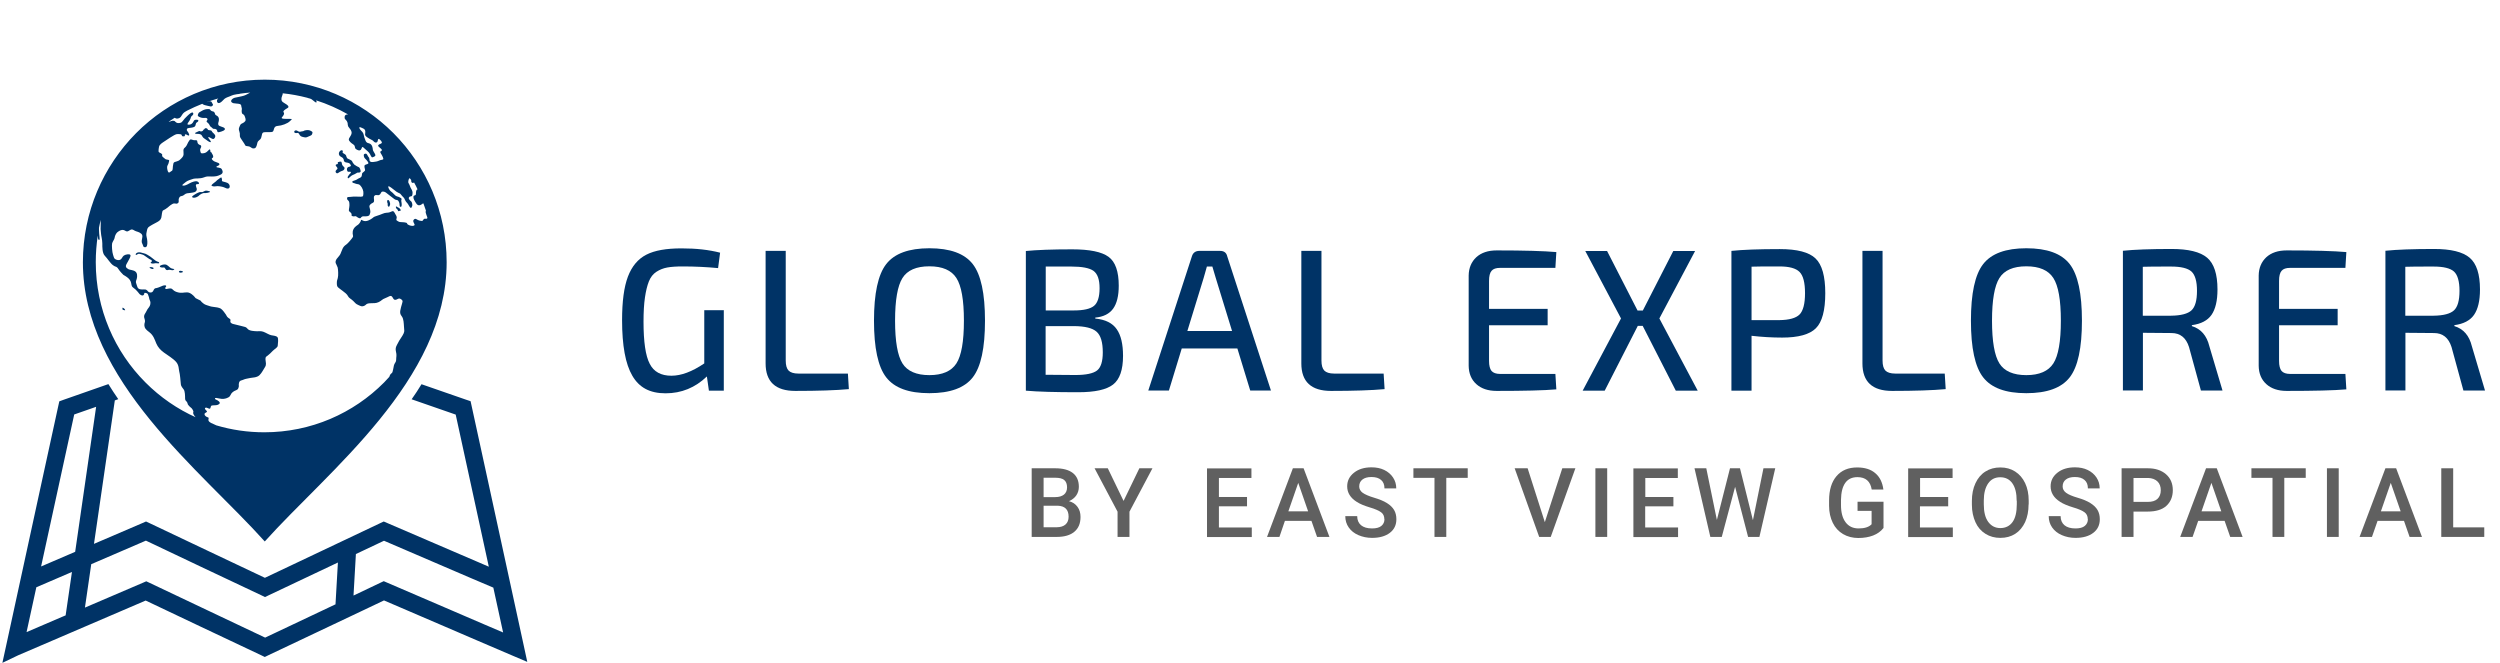 <svg width="294" height="78" xmlns="http://www.w3.org/2000/svg" xmlns:xlink="http://www.w3.org/1999/xlink" xml:space="preserve" overflow="hidden"><defs><clipPath id="clip0"><rect x="333" y="129" width="294" height="78"/></clipPath></defs><g clip-path="url(#clip0)" transform="translate(-333 -129)"><path d="M2.885 234.442 7.045 232.663 7.48 232.481 8.222 227.397 4.034 229.19 2.885 234.442 2.885 234.442ZM30.898 169.732C36.809 169.732 42.146 172.127 46.026 175.993 49.892 179.859 52.287 185.209 52.287 191.12 52.287 204.958 38.35 215.547 30.898 223.825 23.461 215.547 9.51 205.014 9.51 191.12 9.51 185.223 11.906 179.873 15.771 175.993 19.637 172.127 24.988 169.732 30.898 169.732L30.898 169.732ZM24.568 178.178C24.722 178.444 24.834 178.584 24.834 178.766 24.834 178.948 24.497 178.906 24.778 179.172 25.044 179.438 25.52 179.41 25.562 179.621 25.604 179.831 25.184 179.831 25.212 179.957 25.24 180.069 25.716 179.985 25.842 180.223 25.982 180.461 26.024 180.713 25.688 180.867 25.352 181.021 25.17 181.077 24.694 181.077 24.217 181.077 24.147 181.021 23.713 181.189 23.279 181.357 22.705 181.273 22.509 181.343 22.312 181.413 21.85 181.525 21.626 181.708 21.402 181.89 21.052 182.114 21.276 182.142 21.486 182.17 21.738 182.058 22.046 181.876 22.355 181.708 22.747 181.595 22.901 181.637 23.055 181.665 23.237 181.834 23.139 181.932 23.055 182.03 22.747 181.862 22.803 182.184 22.873 182.506 22.957 182.492 22.873 182.702 22.775 182.926 22.537 182.94 22.172 182.996 21.808 183.052 21.696 182.996 21.416 183.22 21.15 183.458 20.968 183.276 20.828 183.584 20.674 183.893 20.898 184.033 20.674 184.201 20.45 184.369 20.352 184.117 20.029 184.299 19.693 184.495 19.637 184.593 19.469 184.719 19.301 184.845 19.105 184.985 18.951 185.041 18.797 185.097 18.797 185.643 18.727 185.909 18.657 186.176 18.419 186.33 18.195 186.442 17.971 186.554 17.368 186.876 17.214 187.016 17.06 187.156 17.032 187.45 16.976 187.73 16.92 188.01 17.074 188.291 17.088 188.683 17.116 189.075 17.032 189.369 16.85 189.355 16.668 189.355 16.654 189.369 16.57 189.131 16.5 188.893 16.402 188.879 16.43 188.585 16.458 188.291 16.626 187.968 16.346 187.758 16.066 187.534 15.841 187.548 15.631 187.436 15.421 187.324 15.309 187.212 15.099 187.324 14.889 187.436 14.763 187.604 14.497 187.436 14.231 187.268 13.965 187.31 13.656 187.534 13.348 187.744 13.264 188.094 13.236 188.277 13.208 188.459 12.984 188.711 12.942 188.935 12.9 189.159 12.942 189.929 13.054 190.238 13.166 190.56 13.152 190.714 13.418 190.812 13.698 190.91 13.88 190.896 14.035 190.714 14.189 190.532 14.189 190.364 14.497 190.252 14.805 190.153 15.099 190.153 15.113 190.336 15.113 190.532 14.903 190.826 14.805 191.036 14.707 191.246 14.399 191.582 14.679 191.806 14.959 192.044 15.057 191.96 15.435 192.086 15.813 192.198 15.912 192.465 15.883 192.843 15.855 193.221 15.659 193.291 15.785 193.613 15.898 193.921 15.898 194.215 16.234 194.285 16.57 194.355 16.78 194.243 16.976 194.355 17.172 194.454 17.13 194.65 17.466 194.664 17.802 194.664 17.788 194.341 17.942 194.215 18.11 194.103 18.026 194.215 18.433 194.061 18.839 193.921 18.811 193.879 19.021 193.837 19.231 193.795 19.329 193.837 19.301 193.949 19.273 194.061 19.105 194.117 19.217 194.215 19.329 194.313 19.385 194.215 19.735 194.187 20.099 194.159 20.001 194.425 20.548 194.608 21.094 194.79 21.388 194.636 21.766 194.65 22.144 194.65 22.523 195.028 22.649 195.182 22.775 195.336 22.719 195.322 23.125 195.504 23.517 195.686 23.265 195.588 23.517 195.812 23.755 196.022 23.853 196.078 24.119 196.162 24.386 196.246 24.54 196.316 24.82 196.344 25.1 196.372 25.52 196.428 25.73 196.554 25.94 196.681 26.276 197.171 26.332 197.255 26.402 197.339 26.416 197.493 26.613 197.633 26.809 197.759 26.865 197.787 26.865 197.899 26.865 198.025 26.781 198.137 26.977 198.263 27.173 198.375 27.047 198.305 27.397 198.403 27.747 198.501 27.789 198.487 28.195 198.599 28.602 198.712 28.672 198.669 28.882 198.922 29.078 199.174 29.68 199.188 29.974 199.202 30.268 199.202 30.464 199.16 30.759 199.272 31.053 199.384 31.389 199.608 31.641 199.664 31.893 199.72 32.215 199.72 32.383 199.888 32.537 200.056 32.439 200.616 32.425 200.869 32.425 201.121 32.033 201.289 31.837 201.499 31.641 201.709 31.431 201.905 31.249 202.045 31.081 202.185 30.955 202.171 30.983 202.521 31.011 202.871 31.123 203.11 30.913 203.418 30.702 203.726 30.59 204.034 30.282 204.342 29.974 204.65 29.4 204.622 29.176 204.678 28.952 204.734 28.573 204.776 28.391 204.874 28.209 204.972 27.957 204.93 27.873 205.225 27.789 205.519 27.915 205.589 27.789 205.869 27.677 206.149 27.453 206.065 27.131 206.331 26.809 206.597 26.935 206.779 26.599 206.961 26.262 207.143 25.912 207.157 25.59 207.087 25.268 207.017 25.044 206.961 25.044 207.087 25.044 207.228 25.24 207.185 25.478 207.396 25.716 207.606 25.59 207.718 25.38 207.816 25.184 207.9 24.848 207.858 24.68 207.9 24.512 207.942 24.568 208.11 24.483 208.236 24.399 208.376 24.119 208.11 23.965 208.152 23.811 208.18 23.839 208.278 23.951 208.418 24.063 208.544 24.147 208.558 24.077 208.656 24.007 208.754 23.811 208.754 23.811 208.922 23.811 209.076 24.007 209.23 24.203 209.286 24.399 209.343 24.231 209.511 24.273 209.637 24.315 209.777 24.427 209.861 24.582 209.945 24.708 210.015 25.03 210.127 25.198 210.225 26.991 210.757 28.882 211.037 30.843 211.037 36.347 211.037 41.334 208.81 44.933 205.197 45.143 204.986 45.353 204.762 45.549 204.538 45.549 204.51 45.563 204.468 45.577 204.44 45.703 204.104 45.844 204.174 45.914 203.992 45.97 203.81 46.026 203.53 46.082 203.222 46.138 202.927 46.348 202.871 46.348 202.535 46.348 202.199 46.446 202.031 46.32 201.555 46.208 201.079 46.46 200.798 46.572 200.56 46.67 200.308 47.104 199.762 47.23 199.454 47.356 199.146 47.286 199.118 47.272 198.697 47.244 198.277 47.23 197.759 47.034 197.493 46.838 197.213 46.726 197.073 46.922 196.386 47.104 195.7 47.216 195.658 46.922 195.448 46.628 195.238 46.502 195.518 46.25 195.518 45.998 195.518 46.04 195.336 45.858 195.14 45.675 194.944 45.465 195.182 45.073 195.322 44.681 195.462 44.653 195.616 44.303 195.784 43.939 195.952 43.757 195.896 43.266 195.924 42.776 195.952 42.832 196.134 42.58 196.232 42.328 196.33 42.244 196.288 41.908 196.134 41.558 195.98 41.572 195.91 41.291 195.644 41.011 195.378 40.801 195.322 40.689 195.098 40.591 194.874 40.297 194.65 40.045 194.467 39.807 194.285 39.709 194.229 39.583 194.117 39.443 194.005 39.373 193.921 39.373 193.599 39.373 193.277 39.401 193.263 39.485 192.969 39.569 192.675 39.527 191.946 39.471 191.736 39.401 191.526 39.303 191.386 39.246 191.232 39.19 191.078 39.233 190.924 39.344 190.742 39.457 190.574 39.695 190.364 39.793 190.153 39.891 189.943 39.961 189.705 40.059 189.509 40.157 189.313 40.269 189.187 40.479 189.047 40.689 188.907 41.151 188.347 41.249 188.179 41.347 187.996 41.179 187.898 41.249 187.478 41.334 187.058 41.698 186.834 41.852 186.736 42.006 186.638 42.188 186.344 42.216 186.204 42.23 186.064 42.356 186.246 42.58 186.288 42.804 186.33 43 186.288 43.35 186.092 43.701 185.895 43.589 185.825 44.079 185.685 44.569 185.545 44.933 185.321 45.213 185.321 45.493 185.321 45.69 185.237 45.872 185.153 46.054 185.069 46.152 185.293 46.264 185.503 46.39 185.699 46.46 185.839 46.39 186.022 46.32 186.218 46.418 186.218 46.586 186.33 46.754 186.442 46.824 186.4 47.3 186.442 47.776 186.498 47.538 186.61 47.763 186.722 47.987 186.848 48.295 186.918 48.477 186.806 48.659 186.694 48.197 186.372 48.421 186.134 48.659 185.895 48.715 186.148 49.121 186.246 49.541 186.344 49.429 186.246 49.583 186.092 49.737 185.923 49.906 186.106 50.004 185.98 50.102 185.839 49.709 185.377 49.849 185.069 49.751 184.789 49.653 184.495 49.555 184.229 49.485 184.215 49.415 184.299 49.303 184.369 49.135 184.467 48.911 184.537 48.701 184.215 48.491 183.893 48.365 183.682 48.379 183.458 48.393 183.234 48.617 183.346 48.659 183.192 48.701 183.038 48.645 182.884 48.743 182.674 48.785 182.604 48.813 182.59 48.869 182.59 48.743 182.31 48.603 182.03 48.449 181.764 48.351 181.904 48.127 181.82 48.127 181.637 48.127 181.441 48.127 181.525 48.029 181.371 47.931 181.231 47.861 181.245 47.791 181.553 47.721 181.876 47.833 181.806 47.945 182.128 48.057 182.464 48.099 182.436 48.197 182.66 48.295 182.884 48.295 182.954 48.253 183.22 48.211 183.486 47.987 183.346 47.889 183.486 47.776 183.612 47.846 183.696 47.945 183.837 48.043 183.963 48.169 183.963 48.225 184.215 48.281 184.467 48.253 184.509 48.155 184.705 48.057 184.901 47.861 184.509 47.763 184.341 47.678 184.173 47.496 184.089 47.384 183.808 47.286 183.514 47.118 183.472 46.95 183.234 46.782 182.996 46.74 183.08 46.404 182.87 46.082 182.646 45.872 182.436 45.592 182.268 45.311 182.114 45.423 182.408 45.563 182.632 45.703 182.856 45.844 182.856 46.11 183.164 46.376 183.472 46.544 183.402 46.698 183.486 46.852 183.57 47.034 183.626 46.978 183.766 46.922 183.907 46.964 183.949 46.992 184.215 47.02 184.481 46.992 184.677 46.838 184.621 46.684 184.565 46.824 184.313 46.656 184.019 46.502 183.724 46.418 183.921 46.124 183.71 45.83 183.5 45.437 183.178 45.283 183.066 45.129 182.94 44.989 182.828 44.765 182.842 44.541 182.842 44.583 183.094 44.387 183.22 44.191 183.346 43.995 183.15 43.813 183.318 43.63 183.486 43.799 183.78 43.743 183.991 43.687 184.201 43.505 184.145 43.308 184.355 43.112 184.565 43.238 184.691 43.294 184.999 43.35 185.307 43.28 185.391 43.224 185.559 43.168 185.727 42.888 185.755 42.552 185.741 42.216 185.727 42.23 185.938 42.132 185.966 42.048 185.994 41.88 185.923 41.698 185.783 41.516 185.643 41.446 185.811 41.221 185.727 40.997 185.643 41.165 185.615 41.095 185.433 41.025 185.251 40.801 185.223 40.787 185.041 40.787 184.859 40.899 184.537 40.843 184.173 40.801 183.808 40.577 183.893 40.577 183.654 40.577 183.416 40.731 183.5 41.039 183.458 41.347 183.402 41.852 183.444 42.188 183.444 42.524 183.444 42.468 183.318 42.496 183.052 42.524 182.786 42.384 182.408 42.16 182.156 41.95 181.904 41.824 182.016 41.586 181.918 41.361 181.82 41.235 181.848 41.193 181.736 41.151 181.623 41.305 181.581 41.502 181.525 41.698 181.469 41.824 181.357 41.908 181.315 41.992 181.259 42.16 181.231 42.244 181.119 42.328 181.007 42.314 180.881 42.342 180.741 42.356 180.601 42.706 180.475 42.692 180.321 42.692 180.167 42.594 180.013 42.622 179.831 42.65 179.649 42.916 179.677 43.042 179.579 43.168 179.494 42.986 179.298 42.86 179.144 42.72 178.99 42.58 178.906 42.552 178.696 42.524 178.486 42.538 178.444 42.734 178.402 42.944 178.36 42.986 178.696 43.112 178.808 43.224 178.906 43.182 179.018 43.224 179.214 43.28 179.41 43.532 179.396 43.715 179.368 43.897 179.354 44.149 179.312 44.345 179.214 44.541 179.116 44.695 179.144 44.807 179.074 44.919 179.004 44.709 178.626 44.541 178.36 44.373 178.08 44.569 178.178 44.653 178.038 44.737 177.898 44.513 177.8 44.317 177.604 44.135 177.421 44.275 177.337 44.527 177.239 44.793 177.141 44.639 176.945 44.429 176.749 44.219 176.553 44.219 176.777 44.163 176.959 44.107 177.127 43.883 177.169 43.701 176.959 43.532 176.763 43.336 176.763 42.944 176.483 42.552 176.217 42.748 176.091 42.72 175.783 42.692 175.475 42.412 175.433 42.174 175.32 41.922 175.222 42.02 175.489 42.16 175.629 42.3 175.769 42.482 175.937 42.524 176.161 42.566 176.385 42.608 176.539 42.748 176.875 42.888 177.211 43.112 177.141 43.28 177.239 43.448 177.323 43.56 177.534 43.589 177.786 43.602 178.038 43.658 178.094 43.841 178.402 44.023 178.71 43.771 178.738 43.589 178.822 43.406 178.906 43.35 178.5 43.154 178.276 42.958 178.052 42.65 177.842 42.51 177.688 42.37 177.534 42.328 177.66 42.258 177.842 42.188 178.024 42.006 178.094 41.74 177.94 41.459 177.786 41.544 177.73 41.474 177.52 41.404 177.309 41.193 177.295 40.955 177.043 40.703 176.791 40.773 176.665 40.871 176.511 40.955 176.357 41.053 176.245 41.095 176.077 41.151 175.923 41.095 175.685 40.871 175.433 40.661 175.18 40.745 175.278 40.661 175.04 40.661 174.494 40.325 174.438 40.297 174.256 40.269 174.074 40.283 173.794 40.675 173.808L40.703 173.808C39.513 173.135 38.252 172.575 36.935 172.155 36.963 172.211 36.991 172.267 36.991 172.323 36.991 172.519 36.809 172.351 36.529 172.127 36.277 171.903 36.179 171.973 35.871 171.847 34.946 171.609 33.98 171.427 32.999 171.329 33.07 171.441 32.846 171.707 32.859 172.015 32.859 172.351 33.098 172.393 33.448 172.631 33.798 172.869 33.7 173.009 33.518 173.093 33.336 173.191 32.986 173.416 33.112 173.556 33.238 173.696 33.14 173.892 32.929 174.13 32.719 174.354 33.322 174.326 33.77 174.326 34.218 174.326 34.106 174.354 33.84 174.606 33.574 174.872 32.901 175.124 32.411 175.152 31.921 175.18 32.005 175.643 31.865 175.797 31.725 175.951 31.067 175.839 30.8 175.895 30.534 175.951 30.59 176.189 30.478 176.525 30.366 176.861 30.086 176.805 30.016 177.183 29.932 177.562 29.862 177.8 29.568 177.786 29.288 177.786 29.302 177.576 28.924 177.534 28.531 177.492 28.657 177.478 28.489 177.225 28.335 176.973 28.209 176.833 28.041 176.553 27.887 176.273 28.041 176.147 27.915 175.825 27.789 175.489 27.859 175.405 27.985 175.11 28.111 174.816 28.265 174.9 28.475 174.718 28.7 174.55 28.686 174.396 28.545 174.032 28.405 173.668 28.265 173.892 28.195 173.57 28.125 173.248 28.293 173.318 28.139 172.855 28.139 172.561 27.887 172.561 27.565 172.533 27.243 172.505 27.145 172.505 26.991 172.365 26.837 172.211 27.061 171.931 27.383 171.847 27.719 171.763 28.083 171.721 28.447 171.609 28.741 171.511 28.91 171.385 29.19 171.245 28.798 171.273 28.405 171.315 28.027 171.371 27.957 171.399 27.859 171.413 27.733 171.427L27.677 171.427C27.537 171.455 27.383 171.483 27.243 171.511 27.089 171.553 26.963 171.609 26.767 171.693 26.402 171.833 26.234 171.875 26.01 172.127 25.786 172.379 25.52 172.575 25.352 172.421 25.198 172.253 25.282 172.043 25.436 171.931 24.974 172.057 24.512 172.211 24.063 172.365 24.161 172.365 24.245 172.295 24.413 172.267 24.624 172.239 24.638 172.337 24.736 172.519 24.834 172.701 24.848 172.673 24.736 172.799 24.624 172.925 24.483 172.869 24.189 172.799 23.909 172.715 23.839 172.743 23.643 172.631 23.587 172.603 23.559 172.575 23.545 172.561 22.929 172.799 22.326 173.079 21.738 173.374L21.696 173.402C21.444 173.542 21.318 173.612 21.15 173.892 20.982 174.172 20.912 174.228 20.674 174.284 20.534 174.312 20.408 174.27 20.296 174.2 20.057 174.354 19.819 174.508 19.595 174.662 19.623 174.662 19.665 174.662 19.735 174.648 19.917 174.564 20.212 174.466 20.352 174.634 20.492 174.788 20.646 174.844 20.828 174.816 21.01 174.788 21.094 174.788 21.262 174.564 21.43 174.34 21.514 174.242 21.78 173.99 22.046 173.738 22.326 173.5 22.439 173.598 22.551 173.696 22.495 173.864 22.326 173.976 22.158 174.088 22.242 174.228 22.06 174.508 21.878 174.774 21.724 174.956 21.864 174.998 22.004 175.026 22.256 174.998 22.41 174.802 22.565 174.606 22.523 174.424 22.859 174.424 23.195 174.424 23.097 174.62 22.985 174.69 22.873 174.774 22.817 174.76 22.775 174.984 22.733 175.208 22.677 175.264 22.396 175.335 22.13 175.405 21.794 175.349 21.738 175.531 21.682 175.713 21.836 175.783 21.906 175.923 21.976 176.063 22.074 176.231 21.962 176.273 21.85 176.315 21.682 176.091 21.542 176.147 21.416 176.203 21.64 176.385 21.318 176.371 20.996 176.371 21.304 176.161 20.926 176.119 20.548 176.077 20.478 176.119 20.226 176.245 19.973 176.385 19.581 176.637 19.189 176.903 18.783 177.169 18.517 177.323 18.461 177.604 18.405 177.87 18.419 177.87 18.405 178.094 18.405 178.304 18.587 178.262 18.769 178.416 18.951 178.57 18.685 178.626 18.965 178.836 19.245 179.046 19.161 179.06 19.441 179.102 19.735 179.144 19.651 179.2 19.623 179.368 19.595 179.536 19.553 179.607 19.455 179.803 19.357 179.999 19.455 180.363 19.511 180.489 19.581 180.615 19.637 180.671 19.791 180.531 19.945 180.391 20.057 180.461 20.071 180.167 20.085 179.873 20.099 179.873 20.142 179.607 20.183 179.34 20.366 179.382 20.534 179.312 20.716 179.242 20.786 179.256 21.038 179.004 21.29 178.752 21.374 178.626 21.346 178.346 21.318 178.066 21.318 177.898 21.402 177.786 21.486 177.674 21.57 177.674 21.71 177.435 21.85 177.197 21.864 177.071 21.962 176.959 22.06 176.833 22.074 176.651 22.383 176.777 22.691 176.889 22.775 176.777 22.901 176.847 23.013 176.903 22.915 177.099 23.083 177.267 23.237 177.435 23.391 177.337 23.419 177.534 23.447 177.73 23.251 177.786 23.307 178.052 23.363 178.318 23.363 178.388 23.643 178.36 23.923 178.332 24.049 178.234 24.203 178.08 24.358 177.94 24.386 177.87 24.456 177.912 24.526 177.968 24.456 178.178 24.554 178.248L24.554 178.248ZM22.831 209.343C22.635 209.146 22.509 208.95 22.481 208.824 22.439 208.642 22.593 208.698 22.425 208.404 22.256 208.11 22.186 208.18 21.976 207.928 21.752 207.676 21.878 207.746 21.78 207.55 21.682 207.34 21.528 207.382 21.528 207.073 21.528 206.765 21.514 206.233 21.374 206.037 21.248 205.841 21.038 205.673 21.024 205.365 20.996 205.056 20.926 204.188 20.842 203.922 20.772 203.656 20.814 203.194 20.478 202.801 20.142 202.409 19.441 201.989 19.035 201.695 18.629 201.401 18.335 201.079 18.139 200.63 17.956 200.182 17.802 199.678 17.34 199.328 16.878 198.978 16.766 198.838 16.738 198.515 16.724 198.207 16.836 198.193 16.808 197.955 16.78 197.717 16.682 197.619 16.71 197.409 16.738 197.199 16.892 197.059 16.976 196.863 17.06 196.681 17.144 196.554 17.284 196.386 17.424 196.218 17.522 195.868 17.396 195.616 17.27 195.35 17.326 195.322 17.242 195.112 17.158 194.902 17.172 194.79 16.976 194.734 16.78 194.678 16.724 194.706 16.724 194.79 16.724 194.888 16.626 195.084 16.388 194.986 16.15 194.874 16.178 194.846 15.954 194.58 15.715 194.327 15.687 194.271 15.421 194.089 15.169 193.907 15.253 193.711 15.141 193.403 15.029 193.095 14.763 192.899 14.497 192.731 14.231 192.563 14.315 192.675 14.007 192.324 13.698 191.988 13.67 191.848 13.53 191.722 13.376 191.596 13.348 191.68 13.054 191.47 12.746 191.26 12.396 190.672 12.088 190.364 11.78 190.055 11.793 189.327 11.793 188.907 11.793 188.487 11.639 187.94 11.639 187.744 11.639 187.548 11.569 187.296 11.598 187.016 11.611 186.778 11.598 186.386 11.611 186.162 11.527 186.47 11.457 186.778 11.401 187.086 11.401 187.156 11.401 187.226 11.401 187.31 11.401 187.604 11.443 187.898 11.457 188.066 11.457 188.249 11.513 188.459 11.443 188.501 11.373 188.543 11.289 188.417 11.289 188.319 11.289 188.277 11.275 188.137 11.261 187.982 11.107 189.005 11.023 190.041 11.023 191.106 11.023 196.611 13.25 201.597 16.864 205.197 18.587 206.919 20.632 208.334 22.887 209.328L22.887 209.328ZM46.334 184.719C46.334 184.803 46.376 184.817 46.488 184.929 46.6 185.041 46.53 185.195 46.684 185.125 46.838 185.055 46.964 185.125 46.852 184.929 46.74 184.747 46.586 184.719 46.502 184.663 46.418 184.593 46.278 184.509 46.32 184.719L46.32 184.719ZM45.297 183.991C45.269 184.173 45.381 184.159 45.353 184.369 45.325 184.579 45.507 184.719 45.577 184.523 45.648 184.327 45.675 184.341 45.592 184.061 45.507 183.78 45.297 183.738 45.283 184.005L45.283 184.005ZM39.625 179.354C39.821 179.354 39.891 179.256 39.947 179.466 40.003 179.663 39.961 179.705 40.101 179.845 40.241 179.985 40.311 180.027 40.269 180.167 40.227 180.293 40.157 180.377 39.905 180.447 39.653 180.531 39.485 180.769 39.344 180.685 39.204 180.601 39.176 180.447 39.316 180.307 39.471 180.181 39.499 180.125 39.373 179.971 39.246 179.817 39.233 179.817 39.246 179.719 39.261 179.621 39.429 179.677 39.485 179.593 39.541 179.494 39.386 179.368 39.625 179.368L39.625 179.368ZM40.045 178.22C40.017 178.318 40.143 178.346 40.325 178.472 40.507 178.598 40.437 178.626 40.535 178.836 40.633 179.032 40.647 178.948 40.941 179.116 41.249 179.27 41.123 179.284 41.277 179.494 41.446 179.719 41.376 179.649 41.656 179.831 41.936 180.013 42.006 179.929 42.104 180.181 42.202 180.433 42.216 180.545 42.062 180.601 41.894 180.657 41.852 180.545 41.628 180.713 41.404 180.867 41.179 180.881 40.997 181.063 40.801 181.245 40.703 181.357 40.661 181.245 40.619 181.133 40.675 181.049 40.815 180.867 40.955 180.685 41.067 180.685 41.011 180.559 40.955 180.433 40.675 180.643 40.591 180.405 40.507 180.181 40.591 179.971 40.801 179.943 41.011 179.915 41.109 179.817 40.927 179.607 40.745 179.396 40.479 179.494 40.311 179.368 40.143 179.242 40.241 179.214 40.157 179.032 40.059 178.836 39.989 178.864 39.793 178.724 39.583 178.584 39.555 178.332 39.695 178.15 39.835 177.954 40.157 177.912 40.059 178.248L40.059 178.248ZM14.161 196.512C14.175 196.625 14.133 196.681 14.273 196.709 14.427 196.737 14.511 196.793 14.469 196.681 14.427 196.568 14.147 196.33 14.147 196.512L14.147 196.512ZM17.382 191.792C17.382 191.792 17.662 191.974 17.788 191.89 17.9 191.792 17.76 191.736 17.648 191.708 17.536 191.666 17.256 191.68 17.382 191.806L17.382 191.806ZM21.122 192.142C21.276 192.184 21.318 192.24 21.248 192.282 21.178 192.324 20.912 192.395 20.828 192.282 20.744 192.17 20.884 192.072 21.122 192.142L21.122 192.142ZM18.825 191.428C18.559 191.484 18.447 191.666 18.713 191.722 18.979 191.792 19.063 191.638 19.175 191.834 19.287 192.03 19.343 192.086 19.567 192.016 19.805 191.946 20.029 192.156 20.212 191.988 20.394 191.834 20.043 191.988 19.735 191.722 19.427 191.47 19.357 191.288 18.811 191.428L18.811 191.428ZM16.108 190.125C16.416 190.181 16.64 190.238 16.822 190.392 17.004 190.532 17.186 190.658 17.326 190.742 17.466 190.826 17.634 190.84 17.62 190.98 17.62 191.12 17.354 191.148 17.536 191.232 17.718 191.316 17.788 191.26 18.055 191.232 18.307 191.218 18.489 191.316 18.475 191.176 18.475 191.05 18.293 191.106 18.041 190.924 17.788 190.742 17.536 190.518 17.424 190.448 17.312 190.378 16.906 190.097 16.668 190.069 16.43 190.027 16.276 189.929 16.052 189.957 15.827 189.985 15.673 190.139 15.729 190.238 15.785 190.336 15.925 190.139 16.094 190.125L16.094 190.125ZM23.405 182.898C23.741 182.954 23.741 182.674 24.133 182.744 24.526 182.814 24.596 182.898 24.189 182.982 23.783 183.08 23.797 182.926 23.447 183.108 23.097 183.29 23.223 183.346 22.859 183.5 22.481 183.654 22.186 183.5 22.467 183.318 22.747 183.122 23.167 182.856 23.405 182.898L23.405 182.898ZM25.352 181.455C25.156 181.665 25.128 181.665 24.876 181.862 24.638 182.058 24.512 182.156 24.806 182.226 25.1 182.282 25.184 182.156 25.618 182.226 26.038 182.296 26.136 182.352 26.388 182.464 26.654 182.562 26.851 182.394 26.753 182.1 26.654 181.806 26.346 181.764 26.038 181.68 25.73 181.595 25.926 181.595 25.856 181.357 25.786 181.119 25.828 181.105 25.352 181.469L25.352 181.469ZM23.573 173.346C23.279 173.514 23.125 173.57 23.083 173.71 23.041 173.836 22.929 173.962 23.181 174.088 23.433 174.214 23.601 174.228 23.797 174.214 23.993 174.2 24.147 174.214 24.161 174.382 24.175 174.536 23.923 174.564 24.147 174.746 24.372 174.928 24.386 175.026 24.456 175.152 24.526 175.278 24.666 175.307 24.764 175.433 24.862 175.559 25.016 175.433 25.198 175.559 25.38 175.685 25.226 175.951 25.534 175.881 25.842 175.811 26.318 175.657 26.192 175.447 26.066 175.236 25.492 175.236 25.436 175.012 25.38 174.788 25.478 174.76 25.506 174.452 25.534 174.144 25.38 174.004 25.198 173.92 25.016 173.836 25.086 173.752 24.988 173.584 24.89 173.416 24.778 173.486 24.61 173.388 24.442 173.29 24.54 173.177 24.273 173.177 24.007 173.177 23.811 173.22 23.573 173.346L23.573 173.346ZM23.741 175.545C23.643 175.685 23.587 175.797 23.405 175.797 23.223 175.797 23.279 175.685 23.069 175.797 22.859 175.909 22.579 175.979 22.733 176.049 22.901 176.119 23.069 176.049 23.279 176.119 23.475 176.175 23.489 176.273 23.587 176.427 23.671 176.581 23.853 176.651 24.049 176.805 24.245 176.959 24.54 177.141 24.554 177.015 24.568 176.875 24.217 176.595 24.259 176.483 24.301 176.371 24.596 176.637 24.778 176.679 24.96 176.735 25.156 176.413 25.044 176.217 24.932 176.021 24.722 175.923 24.666 175.769 24.61 175.615 24.301 175.685 24.231 175.615 24.161 175.545 24.147 175.447 24.063 175.433 23.979 175.419 23.867 175.363 23.769 175.559L23.769 175.559ZM35.535 175.713C35.381 175.811 35.255 175.769 35.1 175.825 34.932 175.881 34.806 175.755 34.68 175.699 34.554 175.643 34.414 175.685 34.372 175.783 34.344 175.881 34.372 175.979 34.568 175.993 34.764 175.993 34.834 175.895 34.946 176.119 35.059 176.343 35.199 176.413 35.423 176.455 35.647 176.511 35.773 176.525 35.955 176.427 36.137 176.329 36.417 176.287 36.459 176.119 36.501 175.965 36.599 175.895 36.361 175.755 36.123 175.615 35.885 175.601 35.535 175.699L35.535 175.699ZM32.831 171.301C32.691 171.343 32.523 171.399 32.299 171.315 32.243 171.301 32.215 171.273 32.187 171.245 32.411 171.245 32.621 171.273 32.831 171.301L32.831 171.301ZM41.614 225.296 41.334 230.156 41.404 230.128 44.471 228.672 44.891 228.476 45.311 228.658 52.833 231.879 56.755 233.56 58.926 234.484 57.777 229.232 55.13 228.111 52.02 226.781 44.919 223.741 41.586 225.31 41.586 225.31ZM39.218 231.151 39.499 226.29 31.361 230.128 30.927 230.338 30.492 230.128 23.377 226.781 16.92 223.727 10.491 226.487 9.749 231.571 16.542 228.672 16.962 228.49 17.382 228.686 24.259 231.935 30.941 235.087 39.233 231.179 39.233 231.179ZM13.264 207.298 10.813 224.105 16.514 221.668 16.934 221.486 17.354 221.682 24.231 224.932 30.913 228.083 40.171 223.713 44.471 221.682 44.891 221.486 45.311 221.668 52.833 224.89 55.942 226.22 57.245 226.781 55.186 217.354 53.351 208.964 48.169 207.171C48.575 206.597 48.967 206.009 49.331 205.407 50.494 205.813 51.922 206.303 54.556 207.214L55.102 207.396 55.228 207.97 57.189 216.934 59.5 227.523 61.349 235.997 61.769 237.93 59.948 237.16 55.942 235.451 52.02 233.77 44.919 230.731 42.258 231.991 31.333 237.146 30.898 237.356 30.464 237.146 23.349 233.798 16.892 230.745 7.886 234.596 1.891 237.16 0.042 238.042 0.49 235.997 2.339 227.523 4.65 216.934 6.611 207.97 6.737 207.41 7.283 207.214 10.617 206.051 12.508 205.393C12.886 205.995 13.264 206.583 13.67 207.157L13.278 207.298 13.278 207.298ZM8.6 225.044 11.065 208.054 8.488 208.95 6.653 217.34 4.594 226.753 8.586 225.044 8.586 225.044Z" fill="#003366" transform="matrix(1 0 0 1.004 333.239 -32.044)"/><path d="M84.88 196.723 84.88 206.163 83.129 206.163 82.891 204.496C81.518 205.813 79.894 206.471 78.031 206.471 76.168 206.471 74.921 205.785 74.123 204.412 73.311 203.04 72.918 200.869 72.918 197.913 72.918 195.714 73.142 194.019 73.605 192.801 74.067 191.596 74.781 190.742 75.762 190.238 76.742 189.733 78.115 189.495 79.894 189.495 81.672 189.495 83.115 189.663 84.446 189.999L84.208 191.806C82.877 191.68 81.49 191.61 80.034 191.61 79.291 191.61 78.689 191.652 78.227 191.736 77.765 191.82 77.344 191.988 76.952 192.24 76.56 192.493 76.266 192.871 76.07 193.361 75.874 193.851 75.72 194.482 75.608 195.238 75.496 195.994 75.439 196.947 75.439 198.081 75.439 200.434 75.678 202.087 76.168 203.012 76.644 203.95 77.499 204.412 78.717 204.412 79.866 204.412 81.154 203.936 82.583 202.97L82.583 196.737 84.908 196.737Z" fill="#003366" transform="matrix(1 0 0 1.004 333.239 -32.044)"/><path d="M92.163 189.789 92.163 202.633C92.163 203.194 92.275 203.572 92.499 203.81 92.724 204.034 93.102 204.16 93.662 204.16L99.475 204.16 99.587 205.981C98.06 206.121 95.945 206.191 93.284 206.191 90.959 206.191 89.796 205.113 89.796 202.97L89.796 189.789 92.163 189.789Z" fill="#003366" transform="matrix(1 0 0 1.004 333.239 -32.044)"/><path d="M109.055 189.481C111.492 189.481 113.187 190.097 114.154 191.33 115.12 192.563 115.596 194.776 115.596 197.969 115.596 201.163 115.12 203.376 114.154 204.608 113.187 205.841 111.492 206.457 109.055 206.457 106.618 206.457 104.951 205.841 103.985 204.608 103.018 203.376 102.542 201.163 102.542 197.969 102.542 194.776 103.018 192.563 103.985 191.33 104.951 190.097 106.646 189.481 109.055 189.481ZM112.235 192.969C111.647 192.058 110.596 191.596 109.055 191.596 107.515 191.596 106.464 192.058 105.89 192.969 105.316 193.879 105.021 195.546 105.021 197.969 105.021 200.392 105.316 202.059 105.89 202.97 106.464 203.88 107.529 204.342 109.055 204.342 110.582 204.342 111.647 203.88 112.235 202.97 112.823 202.059 113.117 200.392 113.117 197.969 113.117 195.546 112.823 193.879 112.235 192.969Z" fill="#003366" transform="matrix(1 0 0 1.004 333.239 -32.044)"/><path d="M128.566 197.619 128.566 197.717C129.757 197.829 130.597 198.249 131.088 198.964 131.592 199.678 131.83 200.728 131.83 202.087 131.83 203.726 131.438 204.846 130.653 205.449 129.869 206.051 128.51 206.345 126.564 206.345 123.888 206.345 121.843 206.289 120.401 206.163L120.401 189.803C121.675 189.677 123.496 189.607 125.849 189.607 127.908 189.607 129.337 189.901 130.135 190.49 130.934 191.078 131.326 192.212 131.326 193.865 131.326 195.056 131.102 195.952 130.667 196.554 130.233 197.157 129.519 197.521 128.552 197.605ZM122.74 196.765 126.059 196.765C127.194 196.765 127.978 196.583 128.412 196.232 128.847 195.882 129.071 195.182 129.071 194.159 129.071 193.137 128.833 192.479 128.356 192.128 127.88 191.792 127.012 191.624 125.751 191.624L122.74 191.624 122.74 196.765ZM122.74 204.3 126.227 204.328C127.474 204.328 128.328 204.146 128.777 203.796 129.225 203.446 129.449 202.731 129.449 201.681 129.449 200.49 129.211 199.692 128.721 199.258 128.23 198.824 127.362 198.613 126.073 198.599L122.726 198.599 122.726 204.314Z" fill="#003366" transform="matrix(1 0 0 1.004 333.239 -32.044)"/><path d="M145.262 201.219 138.735 201.219 137.223 206.149 134.799 206.149 139.926 190.434C140.052 190.013 140.346 189.789 140.808 189.789L143.231 189.789C143.708 189.789 143.988 189.999 144.086 190.434L149.226 206.149 146.789 206.149 145.276 201.219ZM144.646 199.16 142.727 192.941C142.685 192.801 142.615 192.577 142.531 192.282 142.447 191.988 142.377 191.764 142.335 191.624L141.691 191.624 141.312 192.955 139.394 199.174 144.66 199.174Z" fill="#003366" transform="matrix(1 0 0 1.004 333.239 -32.044)"/><path d="M155.165 189.789 155.165 202.633C155.165 203.194 155.277 203.572 155.501 203.81 155.725 204.034 156.103 204.16 156.664 204.16L162.476 204.16 162.589 205.981C161.062 206.121 158.947 206.191 156.286 206.191 153.96 206.191 152.798 205.113 152.798 202.97L152.798 189.789 155.165 189.789Z" fill="#003366" transform="matrix(1 0 0 1.004 333.239 -32.044)"/><path d="M182.674 204.188 182.786 206.009C181.343 206.135 179.004 206.191 175.769 206.191 174.76 206.191 173.962 205.925 173.374 205.393 172.785 204.86 172.491 204.146 172.477 203.25L172.477 192.675C172.491 191.778 172.799 191.064 173.374 190.532 173.962 189.999 174.76 189.733 175.769 189.733 179.004 189.733 181.343 189.803 182.786 189.929L182.674 191.778 176.175 191.778C175.699 191.778 175.363 191.89 175.166 192.128 174.97 192.353 174.872 192.745 174.872 193.305L174.872 196.583 181.764 196.583 181.764 198.501 174.872 198.501 174.872 202.675C174.872 203.222 174.97 203.614 175.166 203.852 175.363 204.076 175.699 204.202 176.175 204.202L182.674 204.202Z" fill="#003366" transform="matrix(1 0 0 1.004 333.239 -32.044)"/><path d="M192.941 198.571 192.367 198.571 188.473 206.163 185.881 206.163 190.392 197.703 186.19 189.803 188.753 189.803 192.339 196.779 192.955 196.779 196.54 189.803 199.104 189.803 194.902 197.703 199.412 206.163 196.835 206.163 192.941 198.571Z" fill="#003366" transform="matrix(1 0 0 1.004 333.239 -32.044)"/><path d="M203.376 206.149 203.376 189.789C204.72 189.649 206.611 189.579 209.062 189.579 211.107 189.579 212.508 189.943 213.264 190.672 214.035 191.4 214.413 192.759 214.413 194.748 214.413 196.737 214.049 198.123 213.306 198.852 212.578 199.58 211.247 199.944 209.343 199.944 208.152 199.944 206.961 199.874 205.743 199.734L205.743 206.163 203.376 206.163ZM205.743 197.899 209.02 197.899C210.169 197.885 210.967 197.661 211.387 197.241 211.808 196.821 212.032 195.98 212.032 194.748 212.032 193.515 211.822 192.689 211.387 192.254 210.953 191.82 210.169 191.61 209.02 191.61 207.438 191.61 206.345 191.61 205.743 191.638L205.743 197.899Z" fill="#003366" transform="matrix(1 0 0 1.004 333.239 -32.044)"/><path d="M221.15 189.789 221.15 202.633C221.15 203.194 221.262 203.572 221.486 203.81 221.71 204.034 222.089 204.16 222.649 204.16L228.462 204.16 228.574 205.981C227.047 206.121 224.932 206.191 222.271 206.191 219.945 206.191 218.783 205.113 218.783 202.97L218.783 189.789 221.15 189.789Z" fill="#003366" transform="matrix(1 0 0 1.004 333.239 -32.044)"/><path d="M238.056 189.481C240.493 189.481 242.188 190.097 243.154 191.33 244.121 192.563 244.597 194.776 244.597 197.969 244.597 201.163 244.121 203.376 243.154 204.608 242.188 205.841 240.493 206.457 238.056 206.457 235.619 206.457 233.952 205.841 232.986 204.608 232.019 203.376 231.543 201.163 231.543 197.969 231.543 194.776 232.019 192.563 232.986 191.33 233.952 190.097 235.647 189.481 238.056 189.481ZM241.236 192.969C240.647 192.058 239.597 191.596 238.056 191.596 236.515 191.596 235.465 192.058 234.891 192.969 234.316 193.879 234.022 195.546 234.022 197.969 234.022 200.392 234.316 202.059 234.891 202.97 235.465 203.88 236.529 204.342 238.056 204.342 239.583 204.342 240.647 203.88 241.236 202.97 241.824 202.059 242.118 200.392 242.118 197.969 242.118 195.546 241.824 193.879 241.236 192.969Z" fill="#003366" transform="matrix(1 0 0 1.004 333.239 -32.044)"/><path d="M261.125 206.149 258.59 206.149 257.189 201.051C256.839 199.958 256.153 199.412 255.13 199.412L251.768 199.384 251.768 206.135 249.415 206.135 249.415 189.775C250.76 189.635 252.665 189.565 255.13 189.565 257.105 189.565 258.506 189.901 259.318 190.588 260.13 191.274 260.537 192.507 260.537 194.313 260.537 195.63 260.298 196.611 259.836 197.283 259.374 197.941 258.604 198.347 257.525 198.487L257.525 198.599C258.59 198.922 259.276 199.706 259.584 200.967L261.125 206.135ZM251.754 197.381 255.074 197.381C256.237 197.367 257.049 197.157 257.483 196.751 257.917 196.344 258.127 195.588 258.127 194.467 258.127 193.347 257.903 192.605 257.483 192.212 257.049 191.82 256.251 191.624 255.074 191.624 253.463 191.624 252.357 191.624 251.754 191.652L251.754 197.395Z" fill="#003366" transform="matrix(1 0 0 1.004 333.239 -32.044)"/><path d="M275.58 204.188 275.692 206.009C274.249 206.135 271.91 206.191 268.674 206.191 267.666 206.191 266.868 205.925 266.279 205.393 265.691 204.86 265.397 204.146 265.383 203.25L265.383 192.675C265.397 191.778 265.705 191.064 266.279 190.532 266.868 189.999 267.666 189.733 268.674 189.733 271.91 189.733 274.249 189.803 275.692 189.929L275.58 191.778 269.081 191.778C268.604 191.778 268.268 191.89 268.072 192.128 267.876 192.353 267.778 192.745 267.778 193.305L267.778 196.583 274.669 196.583 274.669 198.501 267.778 198.501 267.778 202.675C267.778 203.222 267.876 203.614 268.072 203.852 268.268 204.076 268.604 204.202 269.081 204.202L275.58 204.202Z" fill="#003366" transform="matrix(1 0 0 1.004 333.239 -32.044)"/><path d="M291.995 206.149 289.46 206.149 288.06 201.051C287.709 199.958 287.023 199.412 286.001 199.412L282.639 199.384 282.639 206.135 280.286 206.135 280.286 189.775C281.631 189.635 283.535 189.565 286.001 189.565 287.976 189.565 289.376 189.901 290.189 190.588 291.001 191.274 291.407 192.507 291.407 194.313 291.407 195.63 291.169 196.611 290.707 197.283 290.245 197.941 289.474 198.347 288.396 198.487L288.396 198.599C289.46 198.922 290.147 199.706 290.455 200.967L291.995 206.135ZM282.625 197.381 285.945 197.381C287.107 197.367 287.919 197.157 288.354 196.751 288.788 196.344 288.998 195.588 288.998 194.467 288.998 193.347 288.774 192.605 288.354 192.212 287.919 191.82 287.121 191.624 285.945 191.624 284.334 191.624 283.227 191.624 282.625 191.652L282.625 197.395Z" fill="#003366" transform="matrix(1 0 0 1.004 333.239 -32.044)"/><path d="M121.087 223.293 121.087 215.253 123.846 215.253C124.757 215.253 125.443 215.435 125.919 215.8 126.395 216.164 126.634 216.71 126.634 217.424 126.634 217.788 126.536 218.125 126.339 218.419 126.143 218.713 125.849 218.937 125.471 219.105 125.905 219.217 126.241 219.441 126.48 219.777 126.718 220.1 126.83 220.492 126.83 220.954 126.83 221.71 126.592 222.285 126.101 222.691 125.611 223.097 124.925 223.293 124.014 223.293L121.087 223.293ZM122.488 218.629 123.86 218.629C124.294 218.629 124.631 218.531 124.883 218.335 125.121 218.139 125.247 217.859 125.247 217.494 125.247 217.102 125.135 216.808 124.911 216.626 124.687 216.444 124.337 216.36 123.846 216.36L122.488 216.36 122.488 218.615ZM122.488 219.651 122.488 222.159 124.042 222.159C124.477 222.159 124.827 222.046 125.065 221.836 125.303 221.626 125.429 221.318 125.429 220.926 125.429 220.086 124.995 219.665 124.14 219.637L122.474 219.637Z" fill="#606060" transform="matrix(1 0 0 1.004 333.239 -32.044)"/><path d="M131.9 219.063 133.749 215.253 135.29 215.253 132.586 220.338 132.586 223.293 131.186 223.293 131.186 220.338 128.482 215.253 130.037 215.253 131.886 219.063Z" fill="#606060" transform="matrix(1 0 0 1.004 333.239 -32.044)"/><path d="M146.411 219.707 143.105 219.707 143.105 222.187 146.971 222.187 146.971 223.307 141.705 223.307 141.705 215.267 146.929 215.267 146.929 216.388 143.105 216.388 143.105 218.615 146.411 218.615 146.411 219.721Z" fill="#606060" transform="matrix(1 0 0 1.004 333.239 -32.044)"/><path d="M153.974 221.416 150.865 221.416 150.221 223.293 148.764 223.293 151.803 215.253 153.064 215.253 156.103 223.293 154.647 223.293 153.988 221.416ZM151.257 220.296 153.596 220.296 152.434 216.962 151.271 220.296Z" fill="#606060" transform="matrix(1 0 0 1.004 333.239 -32.044)"/><path d="M162.56 221.22C162.56 220.87 162.434 220.59 162.182 220.408 161.93 220.226 161.482 220.016 160.838 219.833 160.193 219.637 159.675 219.427 159.297 219.175 158.569 218.713 158.19 218.111 158.19 217.368 158.19 216.724 158.457 216.192 158.989 215.772 159.521 215.351 160.207 215.141 161.048 215.141 161.608 215.141 162.112 215.239 162.546 215.449 162.981 215.659 163.331 215.954 163.583 216.332 163.835 216.71 163.961 217.13 163.961 217.606L162.574 217.606C162.574 217.186 162.448 216.85 162.182 216.626 161.916 216.388 161.538 216.276 161.048 216.276 160.586 216.276 160.235 216.374 159.983 216.57 159.731 216.766 159.605 217.032 159.605 217.382 159.605 217.676 159.745 217.929 160.011 218.125 160.291 218.321 160.74 218.517 161.356 218.699 161.972 218.881 162.49 219.091 162.869 219.329 163.247 219.567 163.527 219.833 163.709 220.142 163.891 220.45 163.975 220.814 163.975 221.22 163.975 221.892 163.723 222.425 163.205 222.817 162.687 223.209 161.986 223.405 161.118 223.405 160.53 223.405 159.997 223.293 159.507 223.083 159.017 222.873 158.639 222.565 158.373 222.187 158.106 221.808 157.966 221.36 157.966 220.856L159.367 220.856C159.367 221.318 159.521 221.668 159.815 221.92 160.123 222.173 160.544 222.299 161.118 222.299 161.608 222.299 161.972 222.201 162.21 222.004 162.448 221.808 162.574 221.542 162.574 221.22Z" fill="#606060" transform="matrix(1 0 0 1.004 333.239 -32.044)"/><path d="M172.351 216.374 169.844 216.374 169.844 223.293 168.457 223.293 168.457 216.374 165.978 216.374 165.978 215.253 172.365 215.253 172.365 216.374Z" fill="#606060" transform="matrix(1 0 0 1.004 333.239 -32.044)"/><path d="M181.441 221.542 183.486 215.253 185.027 215.253 182.128 223.293 180.769 223.293 177.884 215.253 179.41 215.253 181.427 221.542Z" fill="#606060" transform="matrix(1 0 0 1.004 333.239 -32.044)"/><path d="M188.767 223.293 187.38 223.293 187.38 215.253 188.767 215.253 188.767 223.293Z" fill="#606060" transform="matrix(1 0 0 1.004 333.239 -32.044)"/><path d="M196.54 219.707 193.235 219.707 193.235 222.187 197.101 222.187 197.101 223.307 191.848 223.307 191.848 215.267 197.073 215.267 197.073 216.388 193.249 216.388 193.249 218.615 196.554 218.615 196.554 219.721Z" fill="#606060" transform="matrix(1 0 0 1.004 333.239 -32.044)"/><path d="M205.911 221.304 207.143 215.253 208.53 215.253 206.667 223.293 205.337 223.293 203.81 217.424 202.241 223.293 200.897 223.293 199.034 215.253 200.42 215.253 201.667 221.304 203.208 215.253 204.384 215.253 205.897 221.304Z" fill="#606060" transform="matrix(1 0 0 1.004 333.239 -32.044)"/><path d="M221.248 222.257C220.954 222.635 220.548 222.929 220.044 223.125 219.539 223.321 218.937 223.419 218.293 223.419 217.648 223.419 217.018 223.265 216.5 222.957 215.982 222.649 215.575 222.215 215.295 221.64 215.015 221.066 214.861 220.408 214.861 219.651L214.861 219.021C214.861 217.802 215.155 216.85 215.73 216.178 216.318 215.491 217.13 215.155 218.167 215.155 219.063 215.155 219.777 215.379 220.296 215.828 220.828 216.276 221.136 216.906 221.248 217.746L219.875 217.746C219.721 216.78 219.161 216.29 218.195 216.29 217.564 216.29 217.088 216.514 216.766 216.962 216.444 217.41 216.276 218.069 216.262 218.951L216.262 219.567C216.262 220.436 216.444 221.108 216.808 221.584 217.172 222.06 217.676 222.299 218.335 222.299 219.049 222.299 219.553 222.131 219.861 221.808L219.861 220.24 218.209 220.24 218.209 219.175 221.262 219.175 221.262 222.257Z" fill="#606060" transform="matrix(1 0 0 1.004 333.239 -32.044)"/><path d="M228.854 219.707 225.548 219.707 225.548 222.187 229.414 222.187 229.414 223.307 224.161 223.307 224.161 215.267 229.386 215.267 229.386 216.388 225.562 216.388 225.562 218.615 228.868 218.615 228.868 219.721Z" fill="#606060" transform="matrix(1 0 0 1.004 333.239 -32.044)"/><path d="M238.322 219.483C238.322 220.268 238.182 220.968 237.916 221.556 237.636 222.145 237.258 222.607 236.753 222.929 236.249 223.251 235.661 223.405 235.003 223.405 234.344 223.405 233.77 223.251 233.252 222.929 232.734 222.607 232.341 222.159 232.075 221.57 231.809 220.982 231.655 220.296 231.655 219.525L231.655 219.077C231.655 218.293 231.795 217.606 232.075 217.004 232.355 216.402 232.748 215.94 233.252 215.631 233.756 215.309 234.344 215.155 235.003 215.155 235.661 215.155 236.235 215.309 236.739 215.631 237.244 215.954 237.636 216.402 237.916 216.99 238.196 217.578 238.336 218.265 238.336 219.049L238.336 219.497ZM236.921 219.063C236.921 218.167 236.753 217.494 236.417 217.018 236.081 216.542 235.605 216.304 234.989 216.304 234.372 216.304 233.91 216.542 233.574 217.018 233.238 217.494 233.056 218.167 233.056 219.021L233.056 219.483C233.056 220.366 233.224 221.052 233.574 221.528 233.924 222.004 234.4 222.257 235.003 222.257 235.605 222.257 236.095 222.018 236.431 221.556 236.767 221.094 236.936 220.394 236.936 219.483L236.936 219.063Z" fill="#606060" transform="matrix(1 0 0 1.004 333.239 -32.044)"/><path d="M245.283 221.22C245.283 220.87 245.157 220.59 244.905 220.408 244.653 220.226 244.205 220.016 243.561 219.833 242.916 219.637 242.398 219.427 242.02 219.175 241.292 218.713 240.913 218.111 240.913 217.368 240.913 216.724 241.179 216.192 241.712 215.772 242.244 215.351 242.93 215.141 243.771 215.141 244.331 215.141 244.835 215.239 245.269 215.449 245.704 215.659 246.054 215.954 246.306 216.332 246.558 216.71 246.684 217.13 246.684 217.606L245.297 217.606C245.297 217.186 245.171 216.85 244.905 216.626 244.639 216.388 244.261 216.276 243.771 216.276 243.309 216.276 242.958 216.374 242.706 216.57 242.454 216.766 242.328 217.032 242.328 217.382 242.328 217.676 242.468 217.929 242.734 218.125 243 218.321 243.449 218.517 244.079 218.699 244.709 218.881 245.213 219.091 245.592 219.329 245.97 219.567 246.25 219.833 246.432 220.142 246.614 220.45 246.698 220.814 246.698 221.22 246.698 221.892 246.446 222.425 245.928 222.817 245.409 223.209 244.723 223.405 243.841 223.405 243.252 223.405 242.72 223.293 242.23 223.083 241.74 222.873 241.362 222.565 241.095 222.187 240.829 221.808 240.689 221.36 240.689 220.856L242.09 220.856C242.09 221.318 242.244 221.668 242.538 221.92 242.846 222.173 243.266 222.299 243.841 222.299 244.331 222.299 244.695 222.201 244.933 222.004 245.171 221.808 245.297 221.542 245.297 221.22Z" fill="#606060" transform="matrix(1 0 0 1.004 333.239 -32.044)"/><path d="M250.662 220.31 250.662 223.293 249.261 223.293 249.261 215.253 252.343 215.253C253.239 215.253 253.953 215.491 254.486 215.954 255.018 216.416 255.284 217.046 255.284 217.816 255.284 218.587 255.018 219.217 254.514 219.665 254.01 220.114 253.267 220.324 252.343 220.324L250.676 220.324ZM250.662 219.189 252.343 219.189C252.833 219.189 253.225 219.077 253.477 218.839 253.729 218.601 253.869 218.265 253.869 217.831 253.869 217.396 253.743 217.046 253.477 216.794 253.211 216.542 252.847 216.402 252.385 216.388L250.662 216.388 250.662 219.189Z" fill="#606060" transform="matrix(1 0 0 1.004 333.239 -32.044)"/><path d="M261.377 221.416 258.268 221.416 257.609 223.293 256.153 223.293 259.192 215.253 260.453 215.253 263.492 223.293 262.035 223.293 261.377 221.416ZM258.66 220.296 260.985 220.296 259.822 216.962 258.66 220.296Z" fill="#606060" transform="matrix(1 0 0 1.004 333.239 -32.044)"/><path d="M270.901 216.374 268.394 216.374 268.394 223.293 267.008 223.293 267.008 216.374 264.528 216.374 264.528 215.253 270.915 215.253 270.915 216.374Z" fill="#606060" transform="matrix(1 0 0 1.004 333.239 -32.044)"/><path d="M274.795 223.293 273.409 223.293 273.409 215.253 274.795 215.253 274.795 223.293Z" fill="#606060" transform="matrix(1 0 0 1.004 333.239 -32.044)"/><path d="M282.471 221.416 279.361 221.416 278.703 223.293 277.246 223.293 280.286 215.253 281.546 215.253 284.586 223.293 283.129 223.293 282.471 221.416ZM279.754 220.296 282.079 220.296 280.916 216.962 279.754 220.296Z" fill="#606060" transform="matrix(1 0 0 1.004 333.239 -32.044)"/><path d="M288.256 222.173 291.911 222.173 291.911 223.293 286.855 223.293 286.855 215.253 288.256 215.253 288.256 222.187Z" fill="#606060" transform="matrix(1 0 0 1.004 333.239 -32.044)"/></g></svg>